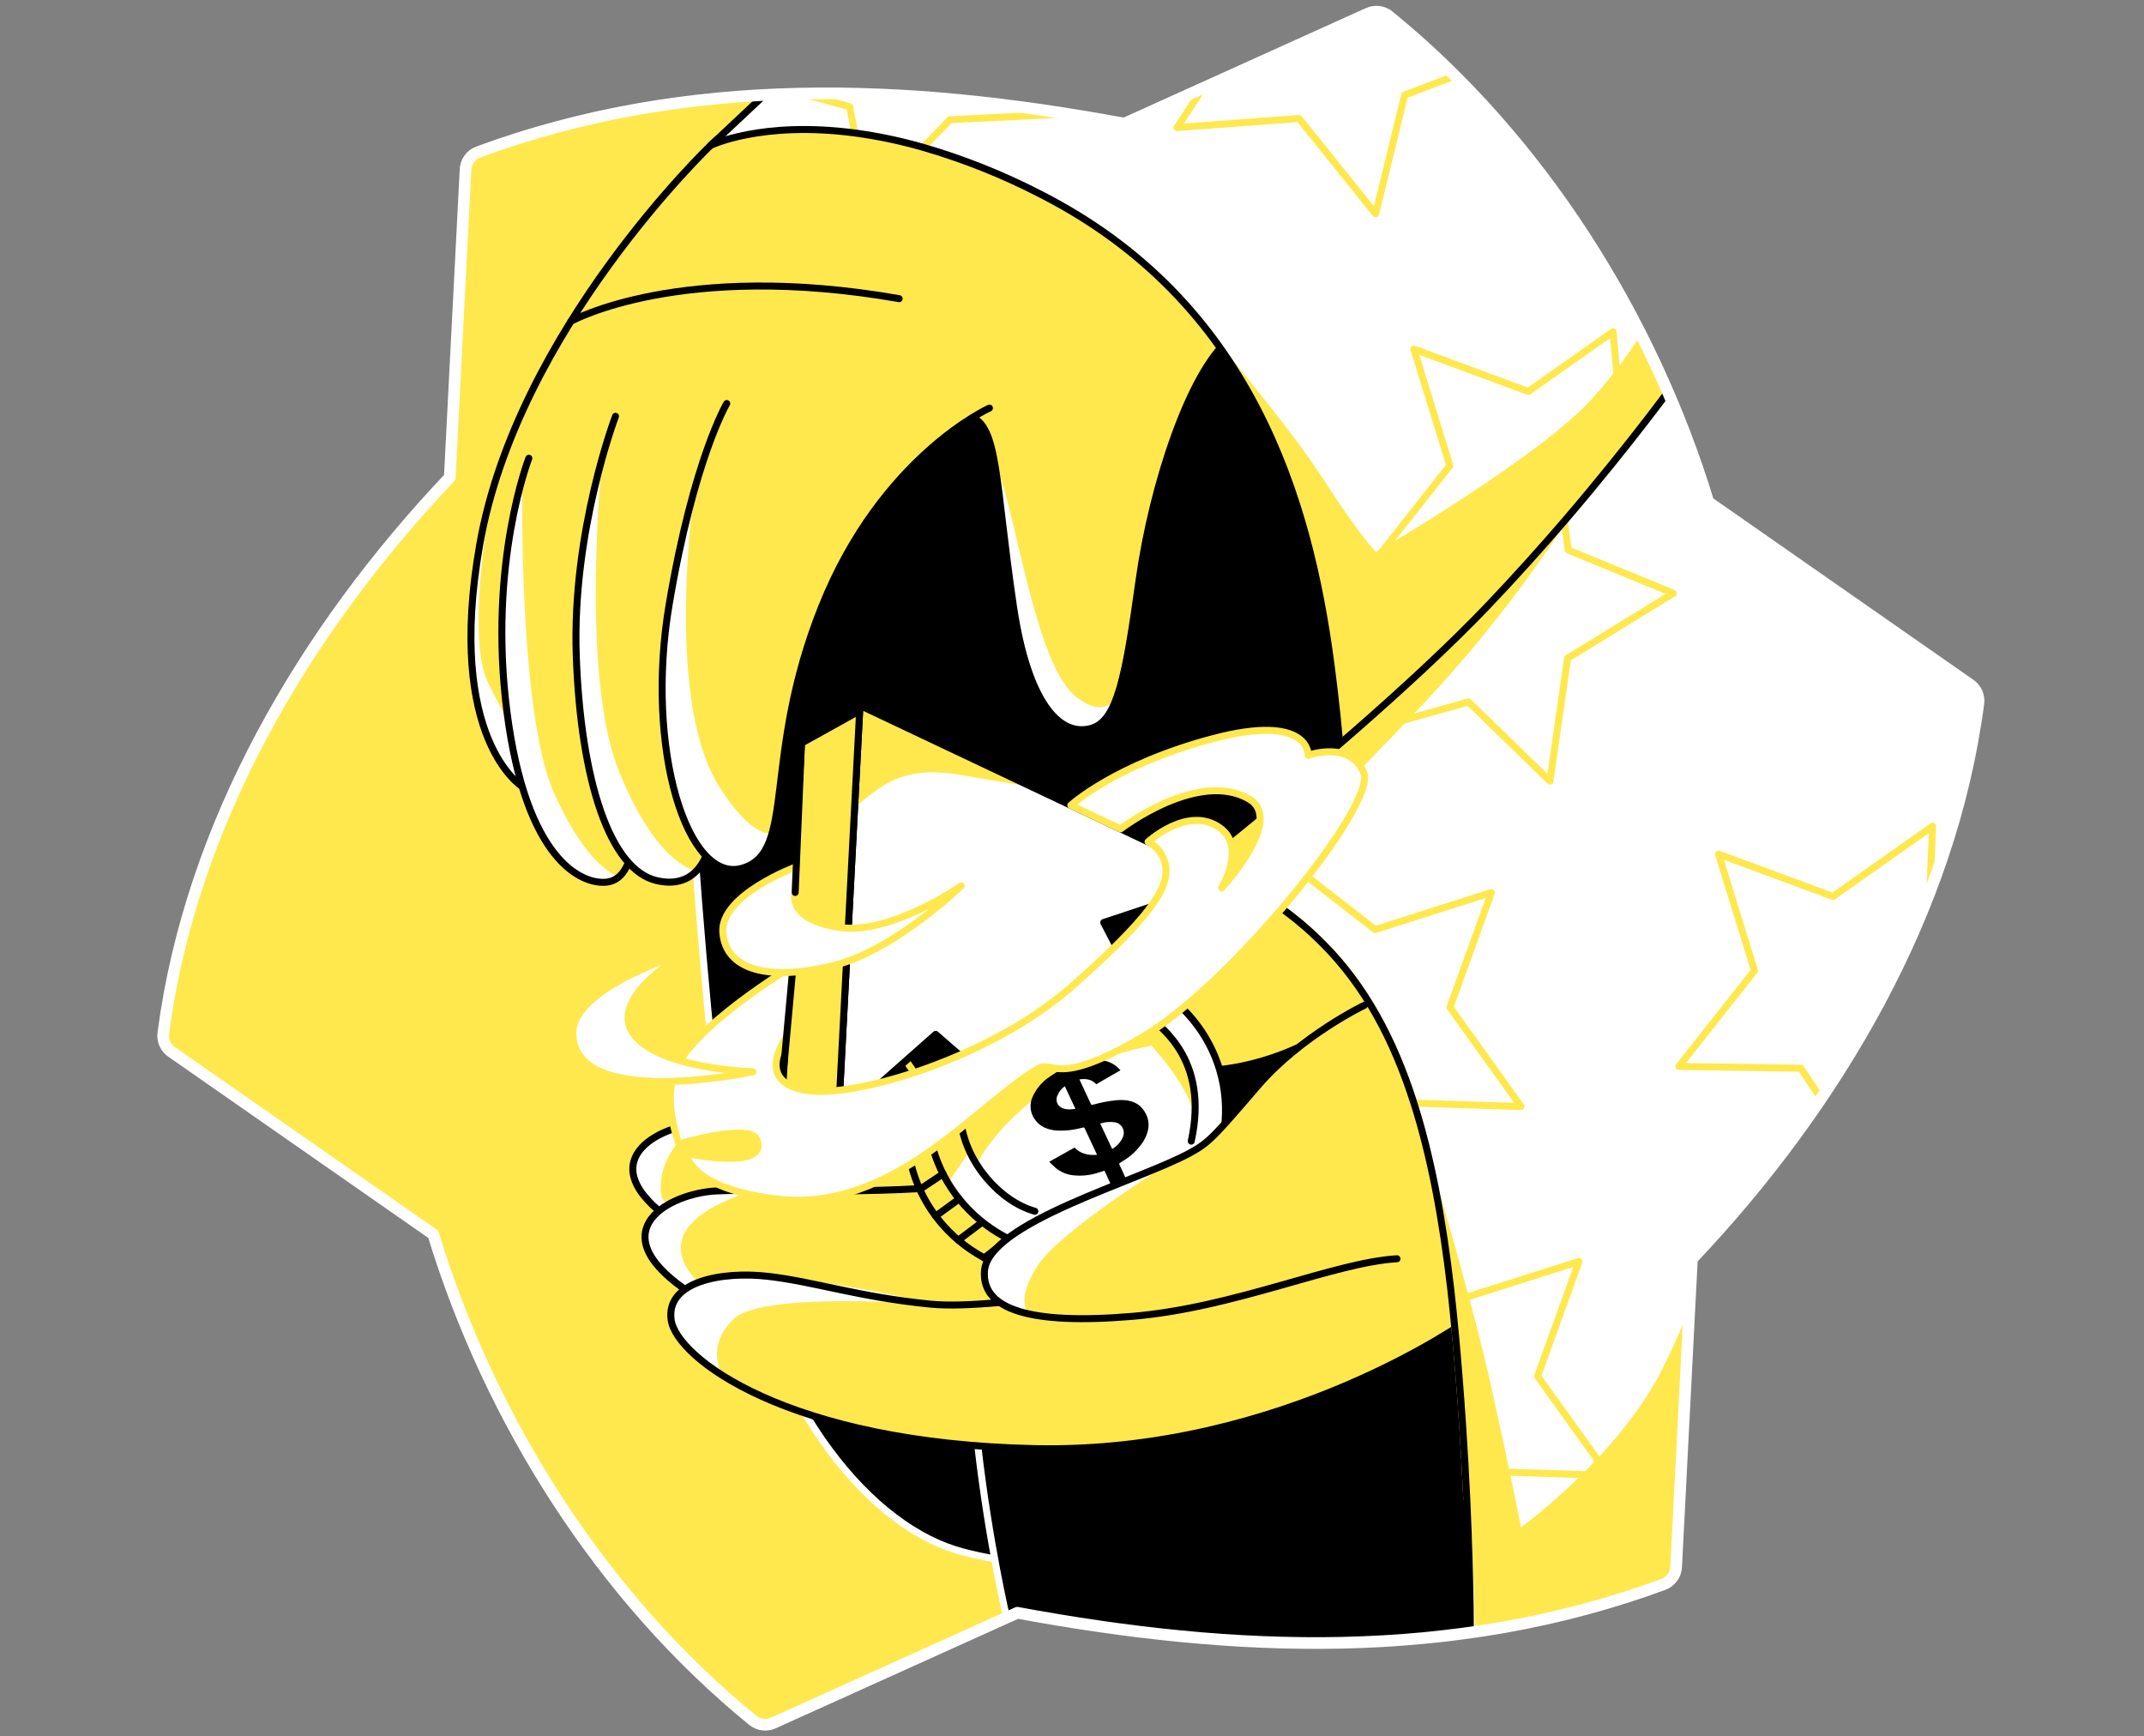 <svg width="368" height="298" viewBox="0 0 368 298" fill="none" xmlns="http://www.w3.org/2000/svg">
<rect x="0" y="0" width="368" height="298" fill="#808080" stroke="none"/>
<path d="M293.225 86.166C283.542 54.347 264.37 23.88 238.364 2.742C237.879 2.353 237.295 2.105 236.677 2.027C236.059 1.948 235.432 2.042 234.864 2.298L192.978 21.216C155.568 14.291 118.161 12.802 82.089 26.088C81.475 26.317 80.942 26.72 80.555 27.248C80.167 27.776 79.942 28.405 79.907 29.059C79.383 39.297 77.198 81.933 77.198 81.933C52.245 108.265 32.742 141.4 28.026 177.339C27.95 177.949 28.042 178.567 28.293 179.128C28.543 179.689 28.942 180.17 29.447 180.52L74.371 211.831C84.057 243.654 103.253 274.121 129.239 295.258C129.724 295.648 130.308 295.896 130.925 295.973C131.542 296.051 132.169 295.956 132.735 295.699L174.622 276.785C212.032 283.709 249.435 285.199 285.511 271.913C286.125 271.683 286.659 271.278 287.047 270.749C287.436 270.22 287.661 269.589 287.696 268.934L290.402 216.068C315.355 189.732 334.865 156.597 339.574 120.681C339.651 120.072 339.559 119.453 339.309 118.892C339.06 118.331 338.661 117.85 338.156 117.5L293.225 86.166Z" fill="#FFE84D"/>
<mask id="mask0" style="mask-type:alpha" maskUnits="userSpaceOnUse" x="28" y="2" width="312" height="294">
<path d="M293.225 86.166C283.542 54.347 264.37 23.88 238.364 2.742C237.879 2.353 237.295 2.105 236.677 2.027C236.059 1.948 235.432 2.042 234.864 2.298L192.978 21.216C155.568 14.291 118.161 12.802 82.089 26.088C81.475 26.317 80.942 26.72 80.555 27.248C80.167 27.776 79.942 28.405 79.907 29.059C79.383 39.297 77.198 81.933 77.198 81.933C52.245 108.265 32.742 141.4 28.026 177.339C27.95 177.949 28.042 178.567 28.293 179.128C28.543 179.689 28.942 180.17 29.447 180.52L74.371 211.831C84.057 243.654 103.253 274.121 129.239 295.258C129.724 295.648 130.308 295.896 130.925 295.973C131.542 296.051 132.169 295.956 132.735 295.699L174.622 276.785C212.032 283.709 249.435 285.199 285.511 271.913C286.125 271.683 286.659 271.278 287.047 270.749C287.436 270.22 287.661 269.589 287.696 268.934L290.402 216.068C315.355 189.732 334.865 156.597 339.574 120.681C339.651 120.072 339.559 119.453 339.309 118.892C339.06 118.331 338.661 117.85 338.156 117.5L293.225 86.166Z" fill="#6EDBFF"/>
</mask>
<g mask="url(#mask0)">
<path d="M116.759 104.788C116.759 104.788 120.263 180.771 126.526 211.454C132.789 242.138 149.635 262.276 165.289 266.346C180.942 270.416 186.57 266.346 186.57 266.346C186.57 266.346 231.341 160.831 233.219 147.37C235.096 133.909 233.219 103.222 233.219 103.222C233.219 103.222 214.434 40.289 200.658 32.776C186.882 25.263 148.685 17.746 148.685 17.746L116.759 104.788Z" fill="black" stroke="white" stroke-width="1.2" stroke-linecap="round" stroke-linejoin="round"/>
<path d="M206.921 150.053C206.921 150.053 179.065 167.823 169.83 196.945C160.595 226.066 172.779 277.617 172.779 277.617C172.779 277.617 179.065 282.314 192.541 283.253C206.016 284.192 257.039 285.13 257.039 285.13C257.039 285.13 256.412 216.562 248.583 197.777C240.755 178.992 227.606 155.157 222.597 151.413C217.588 147.67 206.921 150.053 206.921 150.053Z" fill="black" stroke="white" stroke-width="1.2" stroke-linecap="round" stroke-linejoin="round"/>
<path d="M211.105 58.135C204.219 63.771 197.804 83.134 195.505 99.623C193.206 116.113 191.78 123.683 187.365 124.982C181.885 126.601 176.405 120.601 173.953 104.058C170.769 82.583 171.396 72.896 166.387 71.444C163.096 70.501 89.621 134.973 89.621 134.973C89.621 134.973 76.487 126.913 82.332 93.516C88.793 56.589 121.977 24.947 121.977 24.947C121.977 24.947 129.912 15.766 153.287 20.55C176.663 25.335 199.651 42.676 205.063 48.73C210.474 54.783 211.105 58.135 211.105 58.135Z" fill="#FFE84D"/>
<path d="M84.411 84.604C84.411 84.604 79.793 109.014 83.727 117.085C87.66 125.157 88.58 125.336 88.58 125.336L88.943 134.325C88.943 134.325 84.41 132.31 81.317 117.04C79.037 98.68 84.411 84.604 84.411 84.604Z" fill="white"/>
<path d="M170.639 79.014C174.371 86.942 177.48 114.083 184.799 119.677C189.74 123.478 191.685 119.677 191.685 119.677C191.685 119.677 189.675 126.77 183.8 124.933C176.56 121.71 175.09 114.007 173.284 99.342C171.479 84.677 170.639 79.014 170.639 79.014Z" fill="white"/>
<path d="M211.105 58.135C204.219 63.771 197.804 83.134 195.505 99.623C193.206 116.113 191.78 123.683 187.365 124.982C181.885 126.601 176.405 120.601 173.953 104.058C170.769 82.583 171.396 72.896 166.387 71.444C163.096 70.501 89.621 134.973 89.621 134.973C89.621 134.973 76.487 126.913 82.332 93.516C88.793 56.589 121.977 24.947 121.977 24.947C121.977 24.947 129.912 15.766 153.287 20.55C176.663 25.335 199.651 42.676 205.063 48.73C210.474 54.783 211.105 58.135 211.105 58.135Z" stroke="black" stroke-width="1.2" stroke-linecap="round" stroke-linejoin="round"/>
<path d="M90.773 78.645C90.773 78.645 83.727 96.647 87.014 122.166C90.301 147.685 99.852 151.828 104.081 151.398C108.311 150.969 108.619 144.558 108.619 144.558C108.619 144.558 102.044 103.701 103.922 97.434" fill="#FFE84D"/>
<path d="M89.659 82.085C89.659 82.085 88.876 122.47 95.158 136.254C101.315 149.768 106.316 150.399 106.316 150.399C106.316 150.399 102.038 152.96 96.498 148.427C91.489 142.411 86.832 129.653 86.132 109.238C85.433 88.823 89.659 82.085 89.659 82.085Z" fill="white"/>
<path d="M90.773 78.645C90.773 78.645 83.727 96.647 87.014 122.166C90.301 147.685 99.852 151.828 104.081 151.398C108.311 150.969 108.619 144.558 108.619 144.558C108.619 144.558 102.044 103.701 103.922 97.434" stroke="black" stroke-width="1.2" stroke-linecap="round" stroke-linejoin="round"/>
<path d="M288 71.379C286.651 71.261 231.646 141.768 229.536 144.474C229.916 143.904 231.817 139.636 228.434 113.87C224.676 85.482 214.654 51.667 178.548 33.304C172.128 29.986 165.4 27.302 158.46 25.289C154.606 24.177 150.676 23.352 146.701 22.819C130.66 20.699 121.977 24.955 121.977 24.955L132.207 15.359C132.207 15.359 132.811 15.23 133.83 15.025C136.897 14.421 143.676 13.163 148.693 12.851C152.843 12.593 169.252 15.393 181.075 17.552C188.296 18.863 193.783 19.942 193.783 19.942C193.783 19.942 200.156 16.674 207.996 12.775C219.561 7.025 234.332 -0.093 236.571 -0.093C239.824 -0.093 238.851 -1.658 252.376 12.034C254.462 14.151 256.895 16.629 259.741 19.528C281.03 41.232 289.38 71.497 288 71.379Z" fill="white"/>
<path d="M252.376 12.026L241.108 16.305L236.115 36.702L222.962 20.334L202.041 21.892L208.012 12.771C219.576 7.021 234.348 -0.097 236.586 -0.097C239.824 -0.1 238.851 -1.666 252.376 12.026Z" stroke="#FFE84D" stroke-width="1.2" stroke-linecap="round" stroke-linejoin="round"/>
<path d="M295.35 88.61L275.189 94.268L268.421 114.087L256.807 96.659L235.871 96.351L248.853 79.918L242.678 59.91L262.318 67.18L276.869 56.934L278.591 76.05L295.35 88.61Z" stroke="#FFE84D" stroke-width="1.2" stroke-linecap="round" stroke-linejoin="round"/>
<path d="M183.313 19.555L163.058 20.55L158.46 25.282L149.031 34.992L146.701 22.831L145.835 18.312L133.83 15.036C136.897 14.432 143.676 13.174 148.693 12.862C152.843 12.604 169.252 15.405 181.075 17.563L183.313 19.555Z" stroke="#FFE84D" stroke-width="1.2" stroke-linecap="round" stroke-linejoin="round"/>
<path d="M205.082 54.054C205.082 54.054 220.769 72.329 227.218 82.351C233.667 92.372 236.202 94.743 236.202 94.743C236.202 94.743 264.351 78.383 273.327 68.366C282.303 58.348 285.226 50.622 285.226 50.622L288.167 69.243C288.167 69.243 246.026 115.337 236.202 123.044C226.378 130.751 229.968 128.281 229.968 128.281C229.968 128.281 228.457 105.112 221.909 83.959C213.978 63.16 205.082 54.054 205.082 54.054Z" fill="#FFE84D"/>
<path d="M288 71.379C286.651 71.261 231.646 141.768 229.536 144.474C229.916 143.904 231.817 139.636 228.434 113.87C224.676 85.482 214.654 51.667 178.548 33.304C172.128 29.986 165.4 27.302 158.46 25.289C154.606 24.177 150.676 23.352 146.701 22.819C130.66 20.699 121.977 24.955 121.977 24.955L132.207 15.359C132.207 15.359 132.811 15.23 133.83 15.025C136.897 14.421 143.676 13.163 148.693 12.851C152.843 12.593 169.252 15.393 181.075 17.552C188.296 18.863 193.783 19.942 193.783 19.942C193.783 19.942 200.156 16.674 207.996 12.775C219.561 7.025 234.332 -0.093 236.571 -0.093C239.824 -0.093 238.851 -1.658 252.376 12.034C254.462 14.151 256.895 16.629 259.741 19.528C281.03 41.232 289.38 71.497 288 71.379Z" stroke="black" stroke-width="1.2" stroke-linecap="round" stroke-linejoin="round"/>
<path d="M105.647 71.444C105.647 71.444 98.13 91.167 98.913 112.616C99.696 134.065 104.704 149.247 112.689 151.125C120.673 153.002 122.657 144.71 121.977 140.324C121.296 135.939 122.551 98.684 125.997 85.847" fill="#FFE84D"/>
<path d="M103.355 78.645C103.355 78.645 99.555 115.432 106.114 132.028C112.674 148.624 119.522 149.479 119.522 149.479C119.522 149.479 117.148 151.953 112.681 151.125C103.906 147.993 99.221 133.594 98.905 112.616C98.59 91.639 103.355 78.645 103.355 78.645Z" fill="white"/>
<path d="M105.647 71.444C105.647 71.444 98.13 91.167 98.913 112.616C99.696 134.065 104.704 149.247 112.689 151.125C120.673 153.002 122.657 144.71 121.977 140.324C121.296 135.939 122.551 98.684 125.997 85.847" stroke="black" stroke-width="1.2" stroke-linecap="round" stroke-linejoin="round"/>
<path d="M169.83 70.034C169.83 70.034 151.357 78.315 141.024 104.157C130.691 129.999 136.798 146.249 127.404 149C118.009 151.752 110.656 128.585 114.863 103.693C119.069 78.801 124.743 69.251 124.743 69.251" fill="#FFE84D"/>
<path d="M119.062 84.604C116.447 106.98 117.568 125.704 123.425 134.973C129.281 144.242 132.545 142.954 132.545 142.954C132.545 142.954 131.25 149.938 124.394 149.004C118.659 146.413 113.119 134.973 113.622 114.178C116.096 94.067 119.062 84.604 119.062 84.604Z" fill="white"/>
<path d="M169.83 70.034C169.83 70.034 151.357 78.315 141.024 104.157C130.691 129.999 136.798 146.249 127.404 149C118.009 151.752 110.656 128.585 114.863 103.693C119.069 78.801 124.743 69.251 124.743 69.251" stroke="black" stroke-width="1.2" stroke-linecap="round" stroke-linejoin="round"/>
<path d="M98.008 55.133C98.008 55.133 116.759 44.682 154.332 51.257" stroke="black" stroke-width="1.2" stroke-linecap="round" stroke-linejoin="round"/>
<path d="M175.196 182.393C159.736 185.152 135.764 183.777 127.905 184.168C120.046 184.559 108.204 190.769 122.585 200.832C136.965 210.896 198.062 209.045 216.726 200.832" fill="#FFE84D"/>
<path d="M125.796 184.233C117.261 192.856 118.526 194.345 118.526 194.345H116.371C116.371 194.345 114.091 192.328 116.561 188.968C119.032 185.609 125.796 184.233 125.796 184.233Z" fill="white"/>
<path d="M175.196 182.393C159.736 185.152 135.764 183.777 127.905 184.168C120.046 184.559 108.204 190.769 122.585 200.832C136.965 210.896 198.062 209.045 216.726 200.832" stroke="black" stroke-width="1.2" stroke-linecap="round" stroke-linejoin="round"/>
<path d="M168.804 190.925C153.135 193.718 128.836 192.324 120.871 192.723C112.905 193.122 100.9 199.415 115.467 209.611C130.033 219.807 191.97 217.938 210.892 209.611" fill="#FFE84D"/>
<path d="M120.806 193.361C112.826 195.884 112.639 205.644 114.133 206.191C115.627 206.738 113.119 207.356 113.119 207.356C113.119 207.356 111.104 206.852 108.586 201.815C108.837 199.84 108.788 198.795 110.082 197.282C111.376 195.769 112.717 194.311 114.63 193.757C117.305 193.08 120.806 193.361 120.806 193.361Z" fill="white"/>
<path d="M168.804 190.925C153.135 193.718 128.836 192.324 120.871 192.723C112.905 193.122 100.9 199.415 115.467 209.611C130.033 219.807 191.97 217.938 210.892 209.611" stroke="black" stroke-width="1.2" stroke-linecap="round" stroke-linejoin="round"/>
<path d="M170.898 202.584C155.226 205.381 130.926 203.987 122.961 204.386C114.996 204.785 102.99 211.074 117.557 221.274C132.124 231.474 194.061 229.597 212.982 221.274" fill="#FFE84D"/>
<path d="M129.323 204.329C108.546 210.82 120.001 220.127 120.001 220.127L117.557 221.29C117.557 221.29 110.671 217.429 110.671 212.196C112.187 206.985 117.983 204.796 122.961 204.401C127.939 204.006 129.323 204.329 129.323 204.329Z" fill="white"/>
<path d="M170.898 202.584C155.226 205.381 130.926 203.987 122.961 204.386C114.996 204.785 102.99 211.074 117.557 221.274C132.124 231.474 194.061 229.597 212.982 221.274" stroke="black" stroke-width="1.2" stroke-linecap="round" stroke-linejoin="round"/>
<path d="M252.019 226.503C252.019 226.503 220.051 249.51 177.632 248.613C135.213 247.717 116.09 233.07 115.193 226.503C114.296 219.936 123.858 218.143 131.774 219.04C139.69 219.936 147.458 222.623 159.706 223.817C171.954 225.01 202.129 218.823 202.129 218.823L178.149 173.322C178.149 173.322 194.513 160.523 204.371 152.831C213.457 145.743 229.118 149.148 234.895 159.603C240.671 170.058 252.019 226.503 252.019 226.503Z" fill="#FFE84D"/>
<path d="M160.645 223.893C160.645 223.893 131.002 221.495 125.948 226.34C120.894 231.185 124.017 236.057 124.017 236.057C124.017 236.057 109.565 227.488 117.557 221.289C125.549 215.091 160.645 223.893 160.645 223.893Z" fill="white"/>
<path d="M252.019 226.503C252.019 226.503 220.051 249.51 177.632 248.613C135.213 247.717 116.09 233.07 115.193 226.503C114.296 219.936 123.858 218.143 131.774 219.04C139.69 219.936 147.458 222.623 159.706 223.817C171.954 225.01 202.129 218.823 202.129 218.823L178.149 173.322C178.149 173.322 194.513 160.523 204.371 152.831C213.457 145.743 229.118 149.148 234.895 159.603C240.671 170.058 252.019 226.503 252.019 226.503Z" stroke="black" stroke-width="1.2" stroke-linecap="round" stroke-linejoin="round"/>
<path d="M205.348 183.157C216.714 183.218 225.869 177.518 225.869 177.518C225.869 177.518 214.898 186.585 211.295 191.522C207.692 196.458 205.348 183.157 205.348 183.157Z" fill="black"/>
<path d="M206.821 194.668C207.118 180.947 195.917 169.576 181.804 169.27C167.69 168.965 156.008 179.84 155.711 193.561C155.414 207.283 166.615 218.653 180.728 218.959C194.842 219.264 206.524 208.389 206.821 194.668Z" fill="#FFE84D" stroke="black" stroke-width="1.2" stroke-linecap="round" stroke-linejoin="round"/>
<path d="M210.345 191.06C210.642 177.339 199.441 165.968 185.328 165.663C171.214 165.357 159.532 176.233 159.235 189.954C158.938 203.675 170.138 215.046 184.252 215.351C198.365 215.657 210.048 204.781 210.345 191.06Z" fill="white"/>
<path d="M162.72 203.014L166.406 197.564L167.789 199.548C167.789 199.548 171.331 192.004 182.968 184.727C189.048 180.926 197.644 179.471 197.644 179.471C197.644 179.471 204.808 187.041 205.028 192.312C205.249 197.583 205.196 185.681 203.235 181.421C201.274 177.16 198.811 175.75 197.481 174.911C196.151 174.071 175.439 184.031 175.439 184.031L158.501 194.87L162.72 203.014Z" fill="#FFE84D"/>
<path d="M210.345 191.06C210.642 177.339 199.441 165.968 185.328 165.663C171.214 165.357 159.532 176.233 159.235 189.954C158.938 203.675 170.138 215.046 184.252 215.351C198.365 215.657 210.048 204.781 210.345 191.06Z" stroke="black" stroke-width="1.2" stroke-linecap="round" stroke-linejoin="round"/>
<path d="M183.545 181.645C183.701 181.953 183.868 182.26 184.009 182.576C184.073 182.724 184.161 182.732 184.347 182.667C186.053 182.048 187.767 181.694 189.42 182.013C190.486 182.194 191.46 182.73 192.183 183.534L192.316 183.678L188.163 186.08C187.471 185.32 186.528 185.05 185.282 185.247C185.316 185.335 185.339 185.403 185.369 185.464C185.993 186.794 186.62 188.124 187.232 189.451C187.308 189.614 187.399 189.641 187.612 189.584C188.907 189.221 190.23 188.967 191.568 188.824C193.506 188.649 195.11 189.017 196.128 190.306C197.428 191.947 197.5 193.825 196.223 195.919C195.333 197.278 194.145 198.416 192.75 199.248C192.618 199.347 192.48 199.437 192.335 199.518C192.043 199.647 192.085 199.776 192.172 199.955C192.442 200.494 192.689 201.041 192.932 201.589C192.963 201.661 193.231 202.242 193.251 202.319L190.682 203.326L189.584 200.912C189.242 201.022 188.9 201.136 188.554 201.239C187.1 201.723 185.556 201.875 184.035 201.684C182.993 201.541 182.01 201.112 181.197 200.445C180.817 200.122 180.475 199.753 180.091 199.377L184.438 196.949C185.373 197.929 186.642 198.336 188.303 198.187L188.223 198.016C187.539 196.557 186.851 195.102 186.171 193.638C186.107 193.494 186.023 193.467 185.829 193.517C184.379 193.923 182.872 194.093 181.368 194.022C179.794 193.897 178.54 193.346 177.738 192.27C177.286 191.709 177 191.033 176.912 190.318C176.824 189.603 176.938 188.877 177.241 188.223C177.876 186.817 178.897 185.621 180.186 184.772C180.627 184.457 181.102 184.176 181.58 183.864L181.075 182.823L183.545 181.645ZM190.895 197.196C191.724 196.72 192.374 195.986 192.746 195.105C192.851 194.856 192.9 194.586 192.888 194.315C192.875 194.044 192.803 193.779 192.675 193.54C192.547 193.301 192.367 193.094 192.148 192.933C191.93 192.773 191.678 192.663 191.412 192.612C190.551 192.482 189.672 192.553 188.843 192.818L190.895 197.196ZM182.77 186.422C182.198 186.813 181.757 187.368 181.504 188.014C181.366 188.292 181.313 188.605 181.355 188.912C181.396 189.22 181.529 189.508 181.736 189.739C182.42 190.465 183.465 190.465 184.59 190.302L182.77 186.422Z" fill="black"/>
<path d="M157.886 204.124L161.868 201.463" stroke="black" stroke-width="1.2" stroke-linecap="round" stroke-linejoin="round"/>
<path d="M160.599 208.703L164.639 205.765" stroke="black" stroke-width="1.2" stroke-linecap="round" stroke-linejoin="round"/>
<path d="M168.325 209.953L164.487 212.838" stroke="black" stroke-width="1.2" stroke-linecap="round" stroke-linejoin="round"/>
<path d="M168.945 215.874L173.113 212.602" stroke="black" stroke-width="1.2" stroke-linecap="round" stroke-linejoin="round"/>
<path d="M164.928 192.514C165.843 199.651 171.681 206.195 177.621 207.874" stroke="black" stroke-width="1.2" stroke-linecap="round" stroke-linejoin="round"/>
<path d="M193.559 172.345C199.67 175.481 207.502 182.051 204.466 195.843" stroke="black" stroke-width="1.2" stroke-linecap="round" stroke-linejoin="round"/>
<path d="M341.892 117.621C341.892 117.621 340.832 138.777 331.046 162.845C327.611 171.392 323.269 179.546 318.095 187.166C316.949 188.839 315.855 190.422 314.811 191.917C295.92 219.036 293.674 218.473 293.674 218.473L290.208 271.37L252.38 283.264C252.38 283.264 252.494 273.004 251.76 257.198C251.38 249.088 250.78 239.504 249.822 229.099C249.569 226.421 249.299 223.806 249.013 221.255C247.614 209.182 245.627 198.548 242.689 189.333C239.14 178.198 234.192 169.138 227.195 162.096C224.813 159.667 222.213 157.461 219.428 155.506C209.843 148.882 203.364 149.882 203.022 149.939C203.455 149.597 217.546 138.538 232.463 125.492C240.565 118.412 248.914 110.735 255.458 103.868C260.159 98.927 264.556 94.014 268.512 89.427C280.331 75.647 288.144 64.725 288.144 64.725L295.342 84.616L341.892 117.621Z" fill="white"/>
<path d="M213.393 152.04C213.393 152.04 229.555 136.558 244.935 120.118C254.38 109.968 262.875 98.975 270.314 87.276C270.314 87.276 239.577 120.338 220.047 136.075C200.517 151.812 202.079 150.593 202.079 150.593L213.393 152.04Z" fill="#FFE84D"/>
<path d="M330.871 162.708L331.038 162.83C327.604 171.377 323.262 179.531 318.087 187.151C316.942 188.824 315.847 190.407 314.804 191.902L309.103 183.332L288.164 183.024L301.142 166.592L294.97 146.583L314.606 153.849L331.707 141.795L330.871 162.708Z" stroke="#FFE84D" stroke-width="1.2" stroke-linecap="round" stroke-linejoin="round"/>
<path d="M287.202 101.816L269.071 112.97L266.031 134.042L252.049 120.46L232.166 126.058L232.447 125.476C240.55 118.396 248.899 110.72 255.443 103.853C260.144 98.912 264.541 93.999 268.497 89.412L269.17 94.401L287.202 101.816Z" stroke="#FFE84D" stroke-width="1.2" stroke-linecap="round" stroke-linejoin="round"/>
<path d="M276.113 253.208L255.185 252.539L251.764 257.187C251.384 249.077 250.784 239.493 249.826 229.087C249.573 226.409 249.303 223.795 249.017 221.244L251.065 222.832L271.02 216.493L263.914 236.186L276.113 253.208Z" stroke="#FFE84D" stroke-width="1.2" stroke-linecap="round" stroke-linejoin="round"/>
<path d="M261.075 189.907L242.704 189.317C239.155 178.183 234.207 169.123 227.211 162.081C224.828 159.652 222.228 157.446 219.443 155.491L219.5 146.686L236.035 159.531L255.983 153.18L248.876 172.874L261.075 189.907Z" stroke="#FFE84D" stroke-width="1.2" stroke-linecap="round" stroke-linejoin="round"/>
<path d="M244.935 197.355C244.935 197.355 252.486 222.357 255.929 237.855C259.373 253.353 261.075 262.12 261.075 262.12C261.075 262.12 277.85 249.909 285.363 234.879C292.876 219.849 292.249 214.84 292.249 214.84V272.92L253.269 284.348C253.269 284.348 252.802 253.041 250.294 232.846C247.785 212.651 244.935 197.355 244.935 197.355Z" fill="#FFE84D"/>
<path d="M341.892 117.621C341.892 117.621 340.832 138.777 331.046 162.845C327.611 171.392 323.269 179.546 318.095 187.166C316.949 188.839 315.855 190.422 314.811 191.917C295.92 219.036 293.674 218.473 293.674 218.473L290.208 271.37L252.38 283.264C252.38 283.264 252.494 273.004 251.76 257.198C251.38 249.088 250.78 239.504 249.822 229.099C249.569 226.421 249.299 223.806 249.013 221.255C247.614 209.182 245.627 198.548 242.689 189.333C239.14 178.198 234.192 169.138 227.195 162.096C224.813 159.667 222.213 157.461 219.428 155.506C209.843 148.882 203.364 149.882 203.022 149.939C203.455 149.597 217.546 138.538 232.463 125.492C240.565 118.412 248.914 110.735 255.458 103.868C260.159 98.927 264.556 94.014 268.512 89.427C280.331 75.647 288.144 64.725 288.144 64.725L295.342 84.616L341.892 117.621Z" stroke="black" stroke-width="1.2" stroke-linecap="round" stroke-linejoin="round"/>
<path d="M154.063 179.916L159.877 188.409L167.956 182.842L160.914 175.496L154.063 179.916Z" fill="black" stroke="#FFE84D" stroke-width="1.2" stroke-linecap="round" stroke-linejoin="round"/>
<path d="M147.602 121.072L143.874 192.316L160.599 177.518L169.271 185.069L193.559 166.231L189.447 158.319L211.109 151.136L147.602 121.072Z" fill="white"/>
<path d="M141.157 142.95L149.001 136.691C153.181 133.347 156.981 131.872 163.905 132.838L175.793 134.84L147.871 121.229L141.157 142.95Z" fill="#FFE84D"/>
<path d="M147.602 121.072L143.874 192.316L160.599 177.518L169.271 185.069L193.559 166.231L189.447 158.319L211.109 151.136L147.602 121.072Z" stroke="black" stroke-width="1.2" stroke-linecap="round" stroke-linejoin="round"/>
<path d="M137.569 127.54L147.553 121.984L143.874 192.316L133.841 196.318L137.569 127.54Z" fill="#FFE84D" stroke="black" stroke-width="1.2" stroke-linecap="round" stroke-linejoin="round"/>
<path d="M136.095 165.779L135.232 177.662C135.232 177.662 129.03 185.578 138.364 187.132C146.815 188.542 170.062 181.497 183.8 169.442C197.538 157.388 200.278 152.614 200.141 149.224C200.085 148.232 199.771 147.272 199.23 146.439C198.689 145.606 197.939 144.928 197.055 144.474C197.055 144.474 204.002 138.105 209.456 142.126C213.917 145.413 209.691 152.386 209.691 152.386C209.691 152.386 220.56 140.708 214.388 137.124C205.621 132.036 192.347 142.247 192.347 142.247L183.8 138.207C183.8 138.207 191.355 131.245 208.122 126.784C224.889 122.322 224.543 129.619 224.543 129.619C224.543 129.619 231.763 127.038 234.066 132.594C236.369 138.15 211.078 169.237 195.961 178.054C180.843 186.87 180.995 181.759 178.099 183.458C167.622 189.572 153.333 208.216 133.256 205.761C118.085 203.907 117.755 197.948 117.755 197.948C117.755 197.948 132.04 200.988 129.916 195.584C128.775 192.666 116.554 196.318 116.554 196.318C116.554 196.318 113.894 189.713 115.664 184.206C118.169 176.488 136.095 165.779 136.095 165.779Z" fill="white" stroke="#FFE84D" stroke-width="1.2" stroke-linecap="round" stroke-linejoin="round"/>
<path d="M234.192 172.528C234.192 172.528 223.323 177.711 215.871 186.376C208.418 195.041 207.544 196.055 204.318 197.826C195.383 202.736 169.56 209.797 168.975 218.143C168.508 224.713 176.743 227.404 194.369 225.911C211.994 224.417 229.023 216.649 239.778 216.03" fill="#FFE84D"/>
<path d="M201.046 199.419C201.046 199.419 182.075 211.097 178.099 217.208C174.124 223.319 176.58 225.487 176.58 225.487C176.58 225.487 161.606 221.42 173.558 211.888C184.638 205.341 201.046 199.419 201.046 199.419Z" fill="white"/>
<path d="M136.015 166.892L134.575 182.676" stroke="black" stroke-width="1.2" stroke-linecap="round" stroke-linejoin="round"/>
<path d="M234.192 172.528C234.192 172.528 223.323 177.711 215.871 186.376C208.418 195.041 207.544 196.055 204.318 197.826C195.383 202.736 169.56 209.797 168.975 218.143C168.508 224.713 176.743 227.404 194.369 225.911C211.994 224.417 229.023 216.649 239.778 216.03" stroke="black" stroke-width="1.2" stroke-linecap="round" stroke-linejoin="round"/>
<path d="M117.618 163.51C117.618 163.51 104.492 171.042 108.592 177.248C112.693 183.454 129.243 183.936 129.243 183.936C129.243 183.936 98.138 190.636 98.328 177.187C98.438 169.32 117.618 163.51 117.618 163.51Z" fill="white" stroke="#FFE84D" stroke-width="1.2" stroke-linecap="round" stroke-linejoin="round"/>
<path d="M164.977 152.04C164.977 152.04 152.816 160.587 143.874 159.143C134.932 157.699 136.486 153.181 136.486 153.181L136.695 148.746C136.695 148.746 123.596 153.599 124.067 160.017C124.538 166.436 131.903 168.488 143.163 165.68C153.599 163.061 164.977 152.04 164.977 152.04Z" fill="white" stroke="#FFE84D" stroke-width="1.2" stroke-linecap="round" stroke-linejoin="round"/>
<path d="M137.569 127.54L136.486 153.162" stroke="black" stroke-width="1.2" stroke-linecap="round" stroke-linejoin="round"/>
</g>
<path d="M293.225 86.166C283.542 54.347 264.37 23.88 238.364 2.742C237.879 2.353 237.295 2.105 236.677 2.027C236.059 1.948 235.432 2.042 234.864 2.298L192.978 21.216C155.568 14.291 118.161 12.802 82.089 26.088C81.475 26.317 80.942 26.72 80.555 27.248C80.167 27.776 79.942 28.405 79.907 29.059C79.383 39.297 77.198 81.933 77.198 81.933C52.245 108.265 32.742 141.4 28.026 177.339C27.95 177.949 28.042 178.567 28.293 179.128C28.543 179.689 28.942 180.17 29.447 180.52L74.371 211.831C84.057 243.654 103.253 274.121 129.239 295.258C129.724 295.648 130.308 295.896 130.925 295.973C131.542 296.051 132.169 295.956 132.735 295.699L174.622 276.785C212.032 283.709 249.435 285.199 285.511 271.913C286.125 271.683 286.659 271.278 287.047 270.749C287.436 270.22 287.661 269.589 287.696 268.934L290.402 216.068C315.355 189.732 334.865 156.597 339.574 120.681C339.651 120.072 339.559 119.453 339.309 118.892C339.06 118.331 338.661 117.85 338.156 117.5L293.225 86.166Z" stroke="white" stroke-width="2" stroke-linecap="round" stroke-linejoin="round"/>
</svg>

